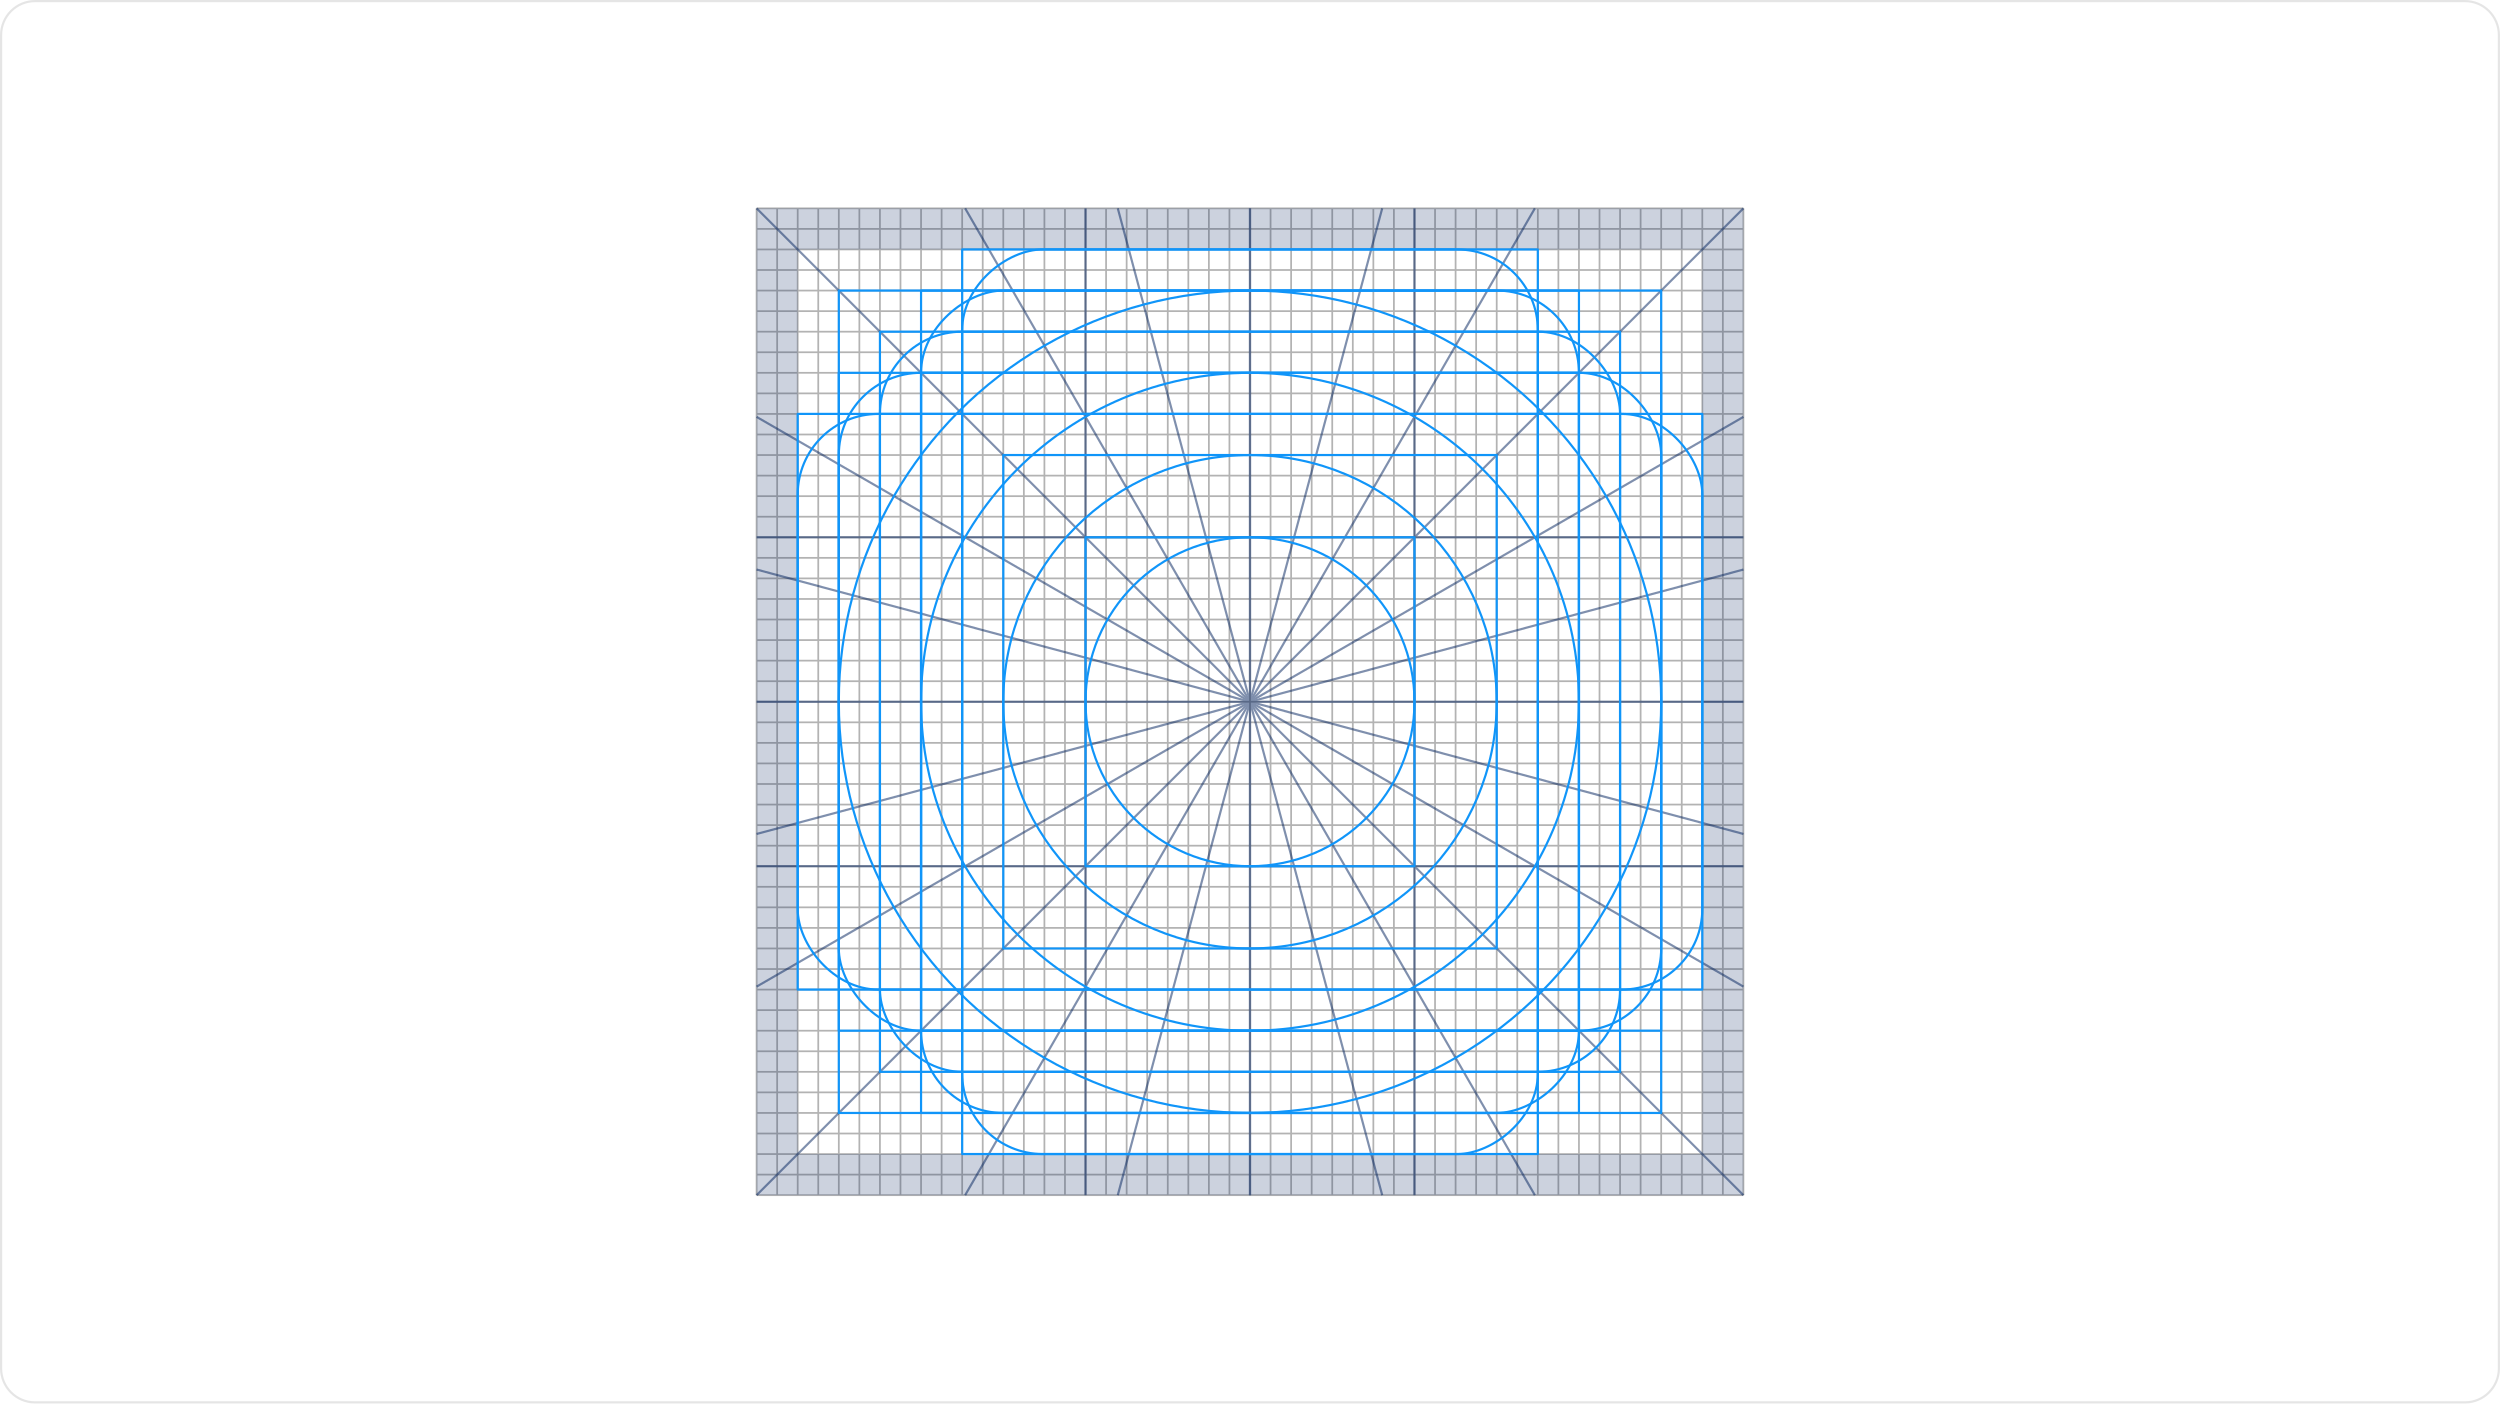<svg id="Layer_1" xmlns="http://www.w3.org/2000/svg" version="1.1" viewBox="0 0 1140 640">
  
  <g>
    <g>
      <g>
        <g>
          <line x1="345" y1="95" x2="345" y2="545" fill="none" stroke="#b3b3b3" stroke-miterlimit="10" stroke-width=".8"></line>
          <line x1="354.38" y1="95" x2="354.38" y2="545" fill="none" stroke="#b3b3b3" stroke-miterlimit="10" stroke-width=".8"></line>
          <line x1="363.75" y1="95" x2="363.75" y2="545" fill="none" stroke="#b3b3b3" stroke-miterlimit="10" stroke-width=".8"></line>
          <line x1="373.12" y1="95" x2="373.12" y2="545" fill="none" stroke="#b3b3b3" stroke-miterlimit="10" stroke-width=".8"></line>
          <line x1="382.5" y1="95" x2="382.5" y2="545" fill="none" stroke="#b3b3b3" stroke-miterlimit="10" stroke-width=".8"></line>
          <line x1="391.87" y1="95" x2="391.87" y2="545" fill="none" stroke="#b3b3b3" stroke-miterlimit="10" stroke-width=".8"></line>
          <line x1="401.25" y1="95" x2="401.25" y2="545" fill="none" stroke="#b3b3b3" stroke-miterlimit="10" stroke-width=".8"></line>
          <line x1="410.62" y1="95" x2="410.62" y2="545" fill="none" stroke="#b3b3b3" stroke-miterlimit="10" stroke-width=".8"></line>
          <line x1="429.38" y1="95" x2="429.38" y2="545" fill="none" stroke="#b3b3b3" stroke-miterlimit="10" stroke-width=".8"></line>
          <line x1="438.75" y1="95" x2="438.75" y2="545" fill="none" stroke="#b3b3b3" stroke-miterlimit="10" stroke-width=".8"></line>
          <line x1="448.12" y1="95" x2="448.12" y2="545" fill="none" stroke="#b3b3b3" stroke-miterlimit="10" stroke-width=".8"></line>
          <line x1="457.5" y1="95" x2="457.5" y2="545" fill="none" stroke="#b3b3b3" stroke-miterlimit="10" stroke-width=".8"></line>
          <line x1="466.88" y1="95" x2="466.88" y2="545" fill="none" stroke="#b3b3b3" stroke-miterlimit="10" stroke-width=".8"></line>
          <line x1="476.25" y1="95" x2="476.25" y2="545" fill="none" stroke="#b3b3b3" stroke-miterlimit="10" stroke-width=".8"></line>
          <line x1="485.62" y1="95" x2="485.62" y2="545" fill="none" stroke="#b3b3b3" stroke-miterlimit="10" stroke-width=".8"></line>
          <line x1="504.37" y1="95" x2="504.37" y2="545" fill="none" stroke="#b3b3b3" stroke-miterlimit="10" stroke-width=".8"></line>
          <line x1="513.75" y1="95" x2="513.75" y2="545" fill="none" stroke="#b3b3b3" stroke-miterlimit="10" stroke-width=".8"></line>
          <line x1="523.12" y1="95" x2="523.12" y2="545" fill="none" stroke="#b3b3b3" stroke-miterlimit="10" stroke-width=".8"></line>
          <line x1="532.5" y1="95" x2="532.5" y2="545" fill="none" stroke="#b3b3b3" stroke-miterlimit="10" stroke-width=".8"></line>
          <line x1="541.88" y1="95" x2="541.88" y2="545" fill="none" stroke="#b3b3b3" stroke-miterlimit="10" stroke-width=".8"></line>
          <line x1="551.25" y1="95" x2="551.25" y2="545" fill="none" stroke="#b3b3b3" stroke-miterlimit="10" stroke-width=".8"></line>
          <line x1="560.62" y1="95" x2="560.62" y2="545" fill="none" stroke="#b3b3b3" stroke-miterlimit="10" stroke-width=".8"></line>
          <line x1="579.38" y1="95" x2="579.38" y2="545" fill="none" stroke="#b3b3b3" stroke-miterlimit="10" stroke-width=".8"></line>
          <line x1="588.75" y1="95" x2="588.75" y2="545" fill="none" stroke="#b3b3b3" stroke-miterlimit="10" stroke-width=".8"></line>
          <line x1="598.12" y1="95" x2="598.12" y2="545" fill="none" stroke="#b3b3b3" stroke-miterlimit="10" stroke-width=".8"></line>
          <line x1="607.5" y1="95" x2="607.5" y2="545" fill="none" stroke="#b3b3b3" stroke-miterlimit="10" stroke-width=".8"></line>
          <line x1="616.88" y1="95" x2="616.88" y2="545" fill="none" stroke="#b3b3b3" stroke-miterlimit="10" stroke-width=".8"></line>
          <line x1="626.25" y1="95" x2="626.25" y2="545" fill="none" stroke="#b3b3b3" stroke-miterlimit="10" stroke-width=".8"></line>
          <line x1="635.62" y1="95" x2="635.62" y2="545" fill="none" stroke="#b3b3b3" stroke-miterlimit="10" stroke-width=".8"></line>
          <line x1="654.38" y1="95" x2="654.38" y2="545" fill="none" stroke="#b3b3b3" stroke-miterlimit="10" stroke-width=".8"></line>
          <line x1="663.75" y1="95" x2="663.75" y2="545" fill="none" stroke="#b3b3b3" stroke-miterlimit="10" stroke-width=".8"></line>
          <line x1="673.12" y1="95" x2="673.12" y2="545" fill="none" stroke="#b3b3b3" stroke-miterlimit="10" stroke-width=".8"></line>
          <line x1="682.5" y1="95" x2="682.5" y2="545" fill="none" stroke="#b3b3b3" stroke-miterlimit="10" stroke-width=".8"></line>
          <line x1="691.88" y1="95" x2="691.88" y2="545" fill="none" stroke="#b3b3b3" stroke-miterlimit="10" stroke-width=".8"></line>
          <line x1="701.25" y1="95" x2="701.25" y2="545" fill="none" stroke="#b3b3b3" stroke-miterlimit="10" stroke-width=".8"></line>
          <line x1="710.62" y1="95" x2="710.62" y2="545" fill="none" stroke="#b3b3b3" stroke-miterlimit="10" stroke-width=".8"></line>
          <line x1="729.38" y1="95" x2="729.38" y2="545" fill="none" stroke="#b3b3b3" stroke-miterlimit="10" stroke-width=".8"></line>
          <line x1="738.75" y1="95" x2="738.75" y2="545" fill="none" stroke="#b3b3b3" stroke-miterlimit="10" stroke-width=".8"></line>
          <line x1="748.12" y1="95" x2="748.12" y2="545" fill="none" stroke="#b3b3b3" stroke-miterlimit="10" stroke-width=".8"></line>
          <line x1="757.5" y1="95" x2="757.5" y2="545" fill="none" stroke="#b3b3b3" stroke-miterlimit="10" stroke-width=".8"></line>
          <line x1="766.88" y1="95" x2="766.88" y2="545" fill="none" stroke="#b3b3b3" stroke-miterlimit="10" stroke-width=".8"></line>
          <line x1="776.25" y1="95" x2="776.25" y2="545" fill="none" stroke="#b3b3b3" stroke-miterlimit="10" stroke-width=".8"></line>
          <line x1="785.62" y1="95" x2="785.62" y2="545" fill="none" stroke="#b3b3b3" stroke-miterlimit="10" stroke-width=".8"></line>
          <line x1="795" y1="95" x2="795" y2="545" fill="none" stroke="#b3b3b3" stroke-miterlimit="10" stroke-width=".8"></line>
          <line x1="795" y1="95" x2="345" y2="95" fill="none" stroke="#b3b3b3" stroke-miterlimit="10" stroke-width=".8"></line>
          <line x1="795" y1="104.38" x2="345" y2="104.38" fill="none" stroke="#b3b3b3" stroke-miterlimit="10" stroke-width=".8"></line>
          <line x1="795" y1="113.75" x2="345" y2="113.75" fill="none" stroke="#b3b3b3" stroke-miterlimit="10" stroke-width=".8"></line>
          <line x1="795" y1="123.12" x2="345" y2="123.12" fill="none" stroke="#b3b3b3" stroke-miterlimit="10" stroke-width=".8"></line>
          <line x1="795" y1="132.5" x2="345" y2="132.5" fill="none" stroke="#b3b3b3" stroke-miterlimit="10" stroke-width=".8"></line>
          <line x1="795" y1="141.88" x2="345" y2="141.88" fill="none" stroke="#b3b3b3" stroke-miterlimit="10" stroke-width=".8"></line>
          <line x1="795" y1="151.25" x2="345" y2="151.25" fill="none" stroke="#b3b3b3" stroke-miterlimit="10" stroke-width=".8"></line>
          <line x1="795" y1="160.63" x2="345" y2="160.63" fill="none" stroke="#b3b3b3" stroke-miterlimit="10" stroke-width=".8"></line>
          <line x1="795" y1="179.38" x2="345" y2="179.38" fill="none" stroke="#b3b3b3" stroke-miterlimit="10" stroke-width=".8"></line>
          <line x1="795" y1="188.75" x2="345" y2="188.75" fill="none" stroke="#b3b3b3" stroke-miterlimit="10" stroke-width=".8"></line>
          <line x1="795" y1="198.13" x2="345" y2="198.13" fill="none" stroke="#b3b3b3" stroke-miterlimit="10" stroke-width=".8"></line>
          <line x1="795" y1="207.5" x2="345" y2="207.5" fill="none" stroke="#b3b3b3" stroke-miterlimit="10" stroke-width=".8"></line>
          <line x1="795" y1="216.88" x2="345" y2="216.88" fill="none" stroke="#b3b3b3" stroke-miterlimit="10" stroke-width=".8"></line>
          <line x1="795" y1="226.25" x2="345" y2="226.25" fill="none" stroke="#b3b3b3" stroke-miterlimit="10" stroke-width=".8"></line>
          <line x1="795" y1="235.62" x2="345" y2="235.62" fill="none" stroke="#b3b3b3" stroke-miterlimit="10" stroke-width=".8"></line>
          <line x1="795" y1="254.38" x2="345" y2="254.38" fill="none" stroke="#b3b3b3" stroke-miterlimit="10" stroke-width=".8"></line>
          <line x1="795" y1="263.75" x2="345" y2="263.75" fill="none" stroke="#b3b3b3" stroke-miterlimit="10" stroke-width=".8"></line>
          <line x1="795" y1="273.13" x2="345" y2="273.13" fill="none" stroke="#b3b3b3" stroke-miterlimit="10" stroke-width=".8"></line>
          <line x1="795" y1="282.5" x2="345" y2="282.5" fill="none" stroke="#b3b3b3" stroke-miterlimit="10" stroke-width=".8"></line>
          <line x1="795" y1="291.88" x2="345" y2="291.88" fill="none" stroke="#b3b3b3" stroke-miterlimit="10" stroke-width=".8"></line>
          <line x1="795" y1="301.25" x2="345" y2="301.25" fill="none" stroke="#b3b3b3" stroke-miterlimit="10" stroke-width=".8"></line>
          <line x1="795" y1="310.63" x2="345" y2="310.63" fill="none" stroke="#b3b3b3" stroke-miterlimit="10" stroke-width=".8"></line>
          <line x1="795" y1="329.38" x2="345" y2="329.38" fill="none" stroke="#b3b3b3" stroke-miterlimit="10" stroke-width=".8"></line>
          <line x1="795" y1="338.75" x2="345" y2="338.75" fill="none" stroke="#b3b3b3" stroke-miterlimit="10" stroke-width=".8"></line>
          <line x1="795" y1="348.12" x2="345" y2="348.12" fill="none" stroke="#b3b3b3" stroke-miterlimit="10" stroke-width=".8"></line>
          <line x1="795" y1="357.5" x2="345" y2="357.5" fill="none" stroke="#b3b3b3" stroke-miterlimit="10" stroke-width=".8"></line>
          <line x1="795" y1="366.88" x2="345" y2="366.88" fill="none" stroke="#b3b3b3" stroke-miterlimit="10" stroke-width=".8"></line>
          <line x1="795" y1="376.25" x2="345" y2="376.25" fill="none" stroke="#b3b3b3" stroke-miterlimit="10" stroke-width=".8"></line>
          <line x1="795" y1="385.63" x2="345" y2="385.63" fill="none" stroke="#b3b3b3" stroke-miterlimit="10" stroke-width=".8"></line>
          <line x1="795" y1="404.38" x2="345" y2="404.38" fill="none" stroke="#b3b3b3" stroke-miterlimit="10" stroke-width=".8"></line>
          <line x1="795" y1="413.75" x2="345" y2="413.75" fill="none" stroke="#b3b3b3" stroke-miterlimit="10" stroke-width=".8"></line>
          <line x1="795" y1="423.12" x2="345" y2="423.12" fill="none" stroke="#b3b3b3" stroke-miterlimit="10" stroke-width=".8"></line>
          <line x1="795" y1="432.5" x2="345" y2="432.5" fill="none" stroke="#b3b3b3" stroke-miterlimit="10" stroke-width=".8"></line>
          <line x1="795" y1="441.88" x2="345" y2="441.88" fill="none" stroke="#b3b3b3" stroke-miterlimit="10" stroke-width=".8"></line>
          <line x1="795" y1="451.25" x2="345" y2="451.25" fill="none" stroke="#b3b3b3" stroke-miterlimit="10" stroke-width=".8"></line>
          <line x1="795" y1="460.62" x2="345" y2="460.62" fill="none" stroke="#b3b3b3" stroke-miterlimit="10" stroke-width=".8"></line>
          <line x1="795" y1="479.38" x2="345" y2="479.38" fill="none" stroke="#b3b3b3" stroke-miterlimit="10" stroke-width=".8"></line>
          <line x1="795" y1="488.75" x2="345" y2="488.75" fill="none" stroke="#b3b3b3" stroke-miterlimit="10" stroke-width=".8"></line>
          <line x1="795" y1="498.12" x2="345" y2="498.12" fill="none" stroke="#b3b3b3" stroke-miterlimit="10" stroke-width=".8"></line>
          <line x1="795" y1="507.5" x2="345" y2="507.5" fill="none" stroke="#b3b3b3" stroke-miterlimit="10" stroke-width=".8"></line>
          <line x1="795" y1="516.88" x2="345" y2="516.88" fill="none" stroke="#b3b3b3" stroke-miterlimit="10" stroke-width=".8"></line>
          <line x1="795" y1="526.25" x2="345" y2="526.25" fill="none" stroke="#b3b3b3" stroke-miterlimit="10" stroke-width=".8"></line>
          <line x1="795" y1="535.62" x2="345" y2="535.62" fill="none" stroke="#b3b3b3" stroke-miterlimit="10" stroke-width=".8"></line>
          <line x1="795" y1="545" x2="345" y2="545" fill="none" stroke="#b3b3b3" stroke-miterlimit="10" stroke-width=".8"></line>
        </g>
        <g>
          <line x1="420" y1="95" x2="420" y2="545" fill="none" stroke="#b3b3b3" stroke-miterlimit="10" stroke-width=".8"></line>
          <line x1="495" y1="95" x2="495" y2="545" fill="none" stroke="#b3b3b3" stroke-miterlimit="10" stroke-width=".8"></line>
          <line x1="570" y1="95" x2="570" y2="545" fill="none" stroke="#b3b3b3" stroke-miterlimit="10" stroke-width=".8"></line>
          <line x1="645" y1="95" x2="645" y2="545" fill="none" stroke="#b3b3b3" stroke-miterlimit="10" stroke-width=".8"></line>
          <line x1="720" y1="95" x2="720" y2="545" fill="none" stroke="#b3b3b3" stroke-miterlimit="10" stroke-width=".8"></line>
          <line x1="795" y1="170" x2="345" y2="170" fill="none" stroke="#b3b3b3" stroke-miterlimit="10" stroke-width=".8"></line>
          <line x1="795" y1="245" x2="345" y2="245" fill="none" stroke="#b3b3b3" stroke-miterlimit="10" stroke-width=".8"></line>
          <line x1="795" y1="320" x2="345" y2="320" fill="none" stroke="#b3b3b3" stroke-miterlimit="10" stroke-width=".8"></line>
          <line x1="795" y1="395" x2="345" y2="395" fill="none" stroke="#b3b3b3" stroke-miterlimit="10" stroke-width=".8"></line>
          <line x1="795" y1="470" x2="345" y2="470" fill="none" stroke="#b3b3b3" stroke-miterlimit="10" stroke-width=".8"></line>
        </g>
      </g>
      <path d="M345,95v450h450V95h-450ZM776.25,526.25h-412.5V113.75h412.5v412.5Z" fill="#00205b" opacity=".2"></path>
    </g>
    <g>
      <g opacity=".5">
        <g>
          <line x1="795" y1="245" x2="345" y2="245" fill="none" stroke="#00205b" stroke-linejoin="round"></line>
          <line x1="795" y1="395" x2="345" y2="395" fill="none" stroke="#00205b" stroke-linejoin="round"></line>
          <line x1="495" y1="95" x2="495" y2="545" fill="none" stroke="#00205b" stroke-linejoin="round"></line>
          <line x1="645" y1="95" x2="645" y2="545" fill="none" stroke="#00205b" stroke-linejoin="round"></line>
        </g>
        <g>
          <g>
            <g>
              <line x1="570" y1="320" x2="795" y2="259.71" fill="none" stroke="#00205b" stroke-linejoin="round"></line>
              <line x1="570" y1="320" x2="795" y2="190.1" fill="none" stroke="#00205b" stroke-linejoin="round"></line>
              <line x1="570" y1="320" x2="699.9" y2="95" fill="none" stroke="#00205b" stroke-linejoin="round"></line>
              <line x1="570" y1="320" x2="630.29" y2="95" fill="none" stroke="#00205b" stroke-linejoin="round"></line>
              <line x1="570" y1="320" x2="345" y2="259.71" fill="none" stroke="#00205b" stroke-linejoin="round"></line>
              <line x1="570" y1="320" x2="345" y2="190.1" fill="none" stroke="#00205b" stroke-linejoin="round"></line>
              <line x1="570" y1="320" x2="440.1" y2="95" fill="none" stroke="#00205b" stroke-linejoin="round"></line>
              <line x1="570" y1="320" x2="509.71" y2="95" fill="none" stroke="#00205b" stroke-linejoin="round"></line>
            </g>
            <g>
              <line x1="570" y1="320" x2="795" y2="380.29" fill="none" stroke="#00205b" stroke-linejoin="round"></line>
              <line x1="570" y1="320" x2="795" y2="449.9" fill="none" stroke="#00205b" stroke-linejoin="round"></line>
              <line x1="570" y1="320" x2="699.9" y2="545" fill="none" stroke="#00205b" stroke-linejoin="round"></line>
              <line x1="570" y1="320" x2="630.29" y2="545" fill="none" stroke="#00205b" stroke-linejoin="round"></line>
              <line x1="570" y1="320" x2="345" y2="380.29" fill="none" stroke="#00205b" stroke-linejoin="round"></line>
              <line x1="570" y1="320" x2="345" y2="449.9" fill="none" stroke="#00205b" stroke-linejoin="round"></line>
              <line x1="570" y1="320" x2="440.1" y2="545" fill="none" stroke="#00205b" stroke-linejoin="round"></line>
              <line x1="570" y1="320" x2="509.71" y2="545" fill="none" stroke="#00205b" stroke-linejoin="round"></line>
            </g>
          </g>
          <line x1="570" y1="95" x2="570" y2="545" fill="none" stroke="#00205b" stroke-linejoin="round"></line>
          <line x1="345" y1="95" x2="795" y2="545" fill="none" stroke="#00205b" stroke-linejoin="round"></line>
          <line x1="795" y1="95" x2="345" y2="545" fill="none" stroke="#00205b" stroke-linejoin="round"></line>
          <line x1="795" y1="320" x2="345" y2="320" fill="none" stroke="#00205b" stroke-linejoin="round"></line>
          <line x1="570" y1="95" x2="570" y2="545" fill="none" stroke="#00205b" stroke-linejoin="round"></line>
        </g>
      </g>
      <g>
        <g>
          <circle cx="570" cy="320" r="187.5" fill="none" stroke="#1095f9" stroke-linejoin="round"></circle>
          <circle cx="570" cy="320" r="75" fill="none" stroke="#1095f9" stroke-linejoin="round"></circle>
          <circle cx="570" cy="320" r="150" fill="none" stroke="#1095f9" stroke-linejoin="round"></circle>
          <rect x="495" y="245" width="150" height="150" fill="none" stroke="#1095f9" stroke-linejoin="round"></rect>
          <circle cx="570" cy="320" r="112.5" fill="none" stroke="#1095f9" stroke-linejoin="round"></circle>
          <rect x="457.5" y="207.5" width="225" height="225" fill="none" stroke="#1095f9" stroke-linejoin="round"></rect>
          <rect x="420" y="170" width="300" height="300" fill="none" stroke="#1095f9" stroke-linejoin="round"></rect>
          <rect x="382.5" y="132.5" width="375" height="375" fill="none" stroke="#1095f9" stroke-linejoin="round"></rect>
        </g>
        <g>
          <rect x="382.5" y="170" width="375" height="300" rx="37.5" ry="37.5" fill="none" stroke="#1095f9" stroke-linejoin="round"></rect>
          <rect x="363.75" y="188.75" width="412.5" height="262.5" rx="36.79" ry="36.79" fill="none" stroke="#1095f9" stroke-linejoin="round"></rect>
          <rect x="382.5" y="170" width="375" height="300" rx="37.5" ry="37.5" transform="translate(890 -250) rotate(90)" fill="none" stroke="#1095f9" stroke-linejoin="round"></rect>
          <rect x="363.75" y="188.75" width="412.5" height="262.5" rx="36.79" ry="36.79" transform="translate(890 -250) rotate(90)" fill="none" stroke="#1095f9" stroke-linejoin="round"></rect>
          <rect x="401.25" y="151.25" width="337.5" height="337.5" rx="37.5" ry="37.5" fill="none" stroke="#1095f9" stroke-linejoin="round"></rect>
        </g>
        <g>
          <rect x="382.5" y="170" width="375" height="300" fill="none" stroke="#1095f9" stroke-linejoin="round"></rect>
          <rect x="363.75" y="188.75" width="412.5" height="262.5" fill="none" stroke="#1095f9" stroke-linejoin="round"></rect>
          <rect x="382.5" y="170" width="375" height="300" transform="translate(890 -250) rotate(90)" fill="none" stroke="#1095f9" stroke-linejoin="round"></rect>
          <rect x="363.75" y="188.75" width="412.5" height="262.5" transform="translate(890 -250) rotate(90)" fill="none" stroke="#1095f9" stroke-linejoin="round"></rect>
          <rect x="401.25" y="151.25" width="337.5" height="337.5" fill="none" stroke="#1095f9" stroke-linejoin="round"></rect>
        </g>
      </g>
    </g>
  </g>
  <path d="M1124.02,1c8.26,0,14.98,6.72,14.98,14.98v608.03c0,8.26-6.72,14.98-14.98,14.98H15.98c-8.26,0-14.98-6.72-14.98-14.98V15.98C1,7.72,7.72,1,15.98,1h1108.03M1124.02,0H15.98C7.16,0,0,7.16,0,15.98v608.03c0,8.83,7.16,15.98,15.98,15.98h1108.03c8.83,0,15.98-7.16,15.98-15.98V15.98c0-8.83-7.16-15.98-15.98-15.98h0Z" fill="#e5e5e5"></path>
</svg>